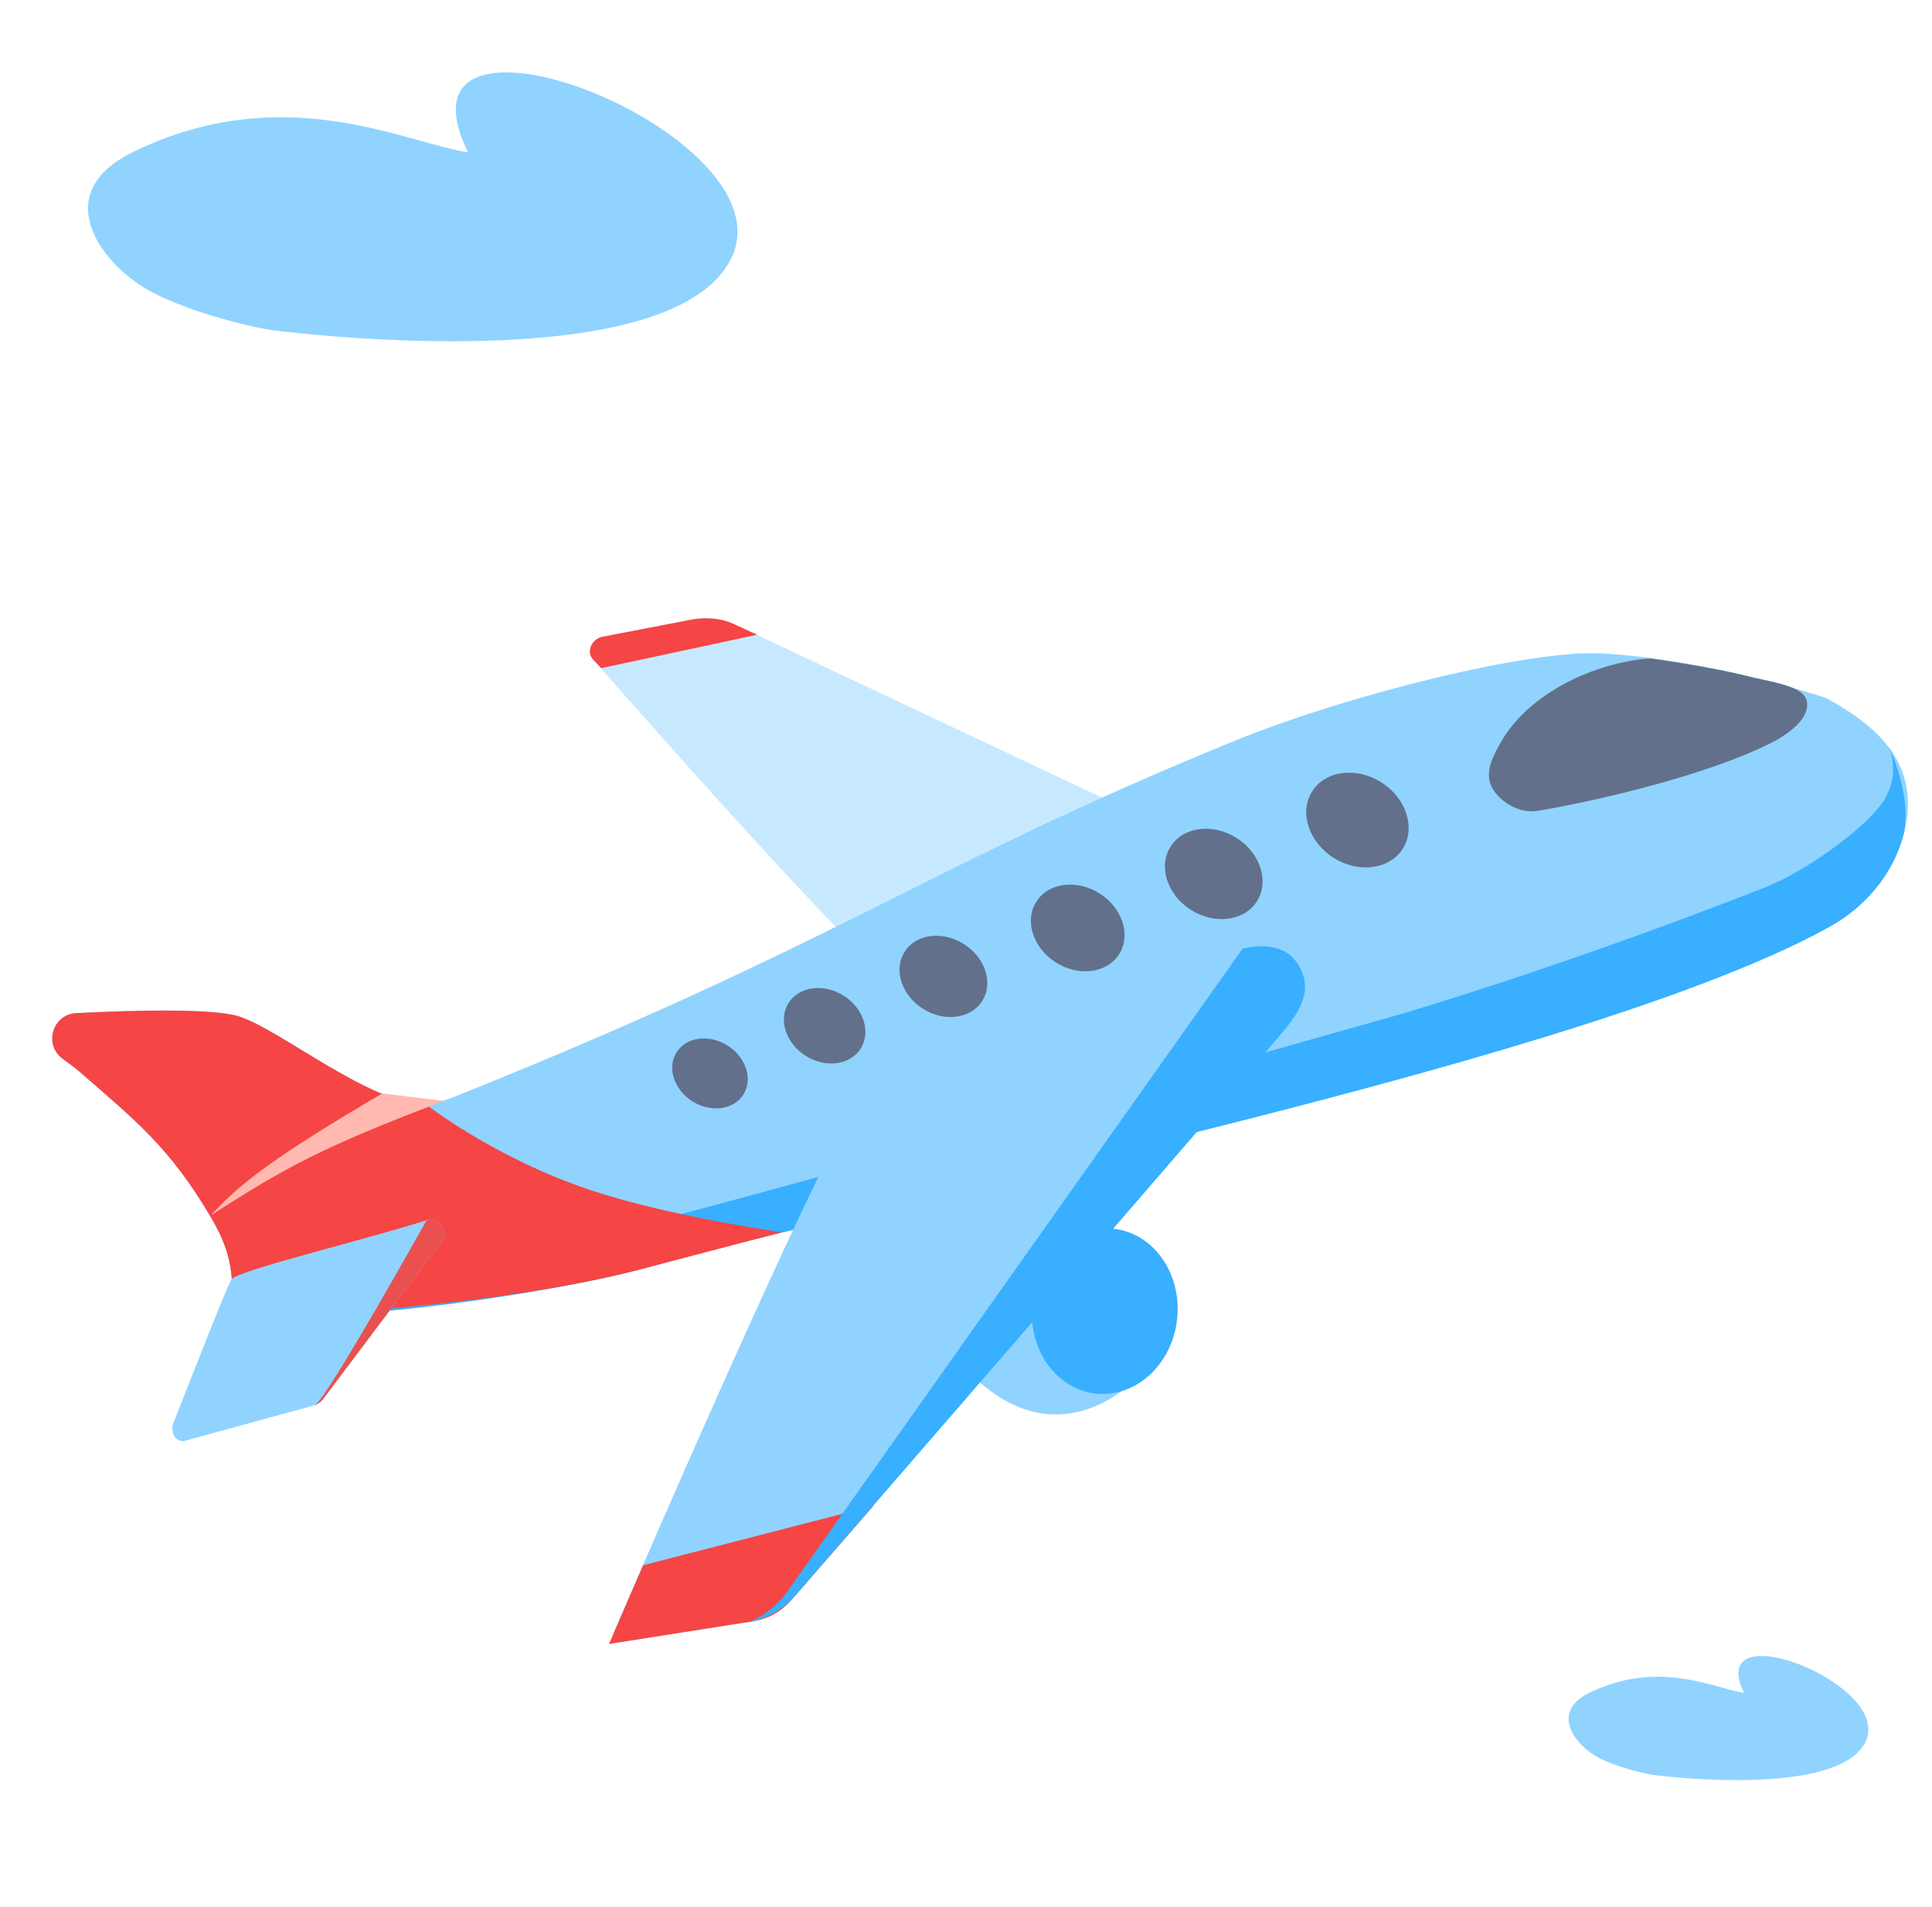 <?xml version="1.0" encoding="UTF-8"?> <svg xmlns="http://www.w3.org/2000/svg" width="79" height="78" viewBox="0 0 79 78" fill="none"> <path fill-rule="evenodd" clip-rule="evenodd" d="M30.089 25.559C29.538 25.28 28.842 25.212 28.129 25.369L24.65 26.038C24.192 26.125 23.963 26.644 24.246 26.965C26.802 29.876 36.215 40.53 37.2 40.65C37.995 40.747 48.251 40.062 51.829 39.691C55.031 39.359 54.673 37.103 53.146 36.432L30.089 25.559Z" fill="#C7E9FF"></path> <path fill-rule="evenodd" clip-rule="evenodd" d="M30.089 25.559C29.538 25.28 28.842 25.212 28.129 25.369L24.65 26.038C24.192 26.125 23.963 26.644 24.246 26.965L24.587 27.324L30.963 25.958L30.089 25.559Z" fill="#F54545"></path> <path fill-rule="evenodd" clip-rule="evenodd" d="M74.693 28.557C76.645 29.639 78.62 31.184 77.842 34.122C77.403 35.784 76.209 37.138 74.701 37.963C64.832 43.364 37.294 48.803 26.783 51.75C22.296 53.007 16.094 53.629 9.831 53.926C9.162 52.724 9.944 52.032 8.638 49.805C6.924 46.881 5.467 45.765 3.229 43.809C3.123 43.716 2.875 43.529 2.563 43.301C1.775 42.725 2.146 41.481 3.12 41.432C5.545 41.311 8.753 41.23 9.792 41.574C11.535 42.151 15.194 45.199 17.39 45.144C17.886 45.131 18.359 44.943 18.819 44.758C34.562 38.434 37.736 35.511 50.404 30.329C55.145 28.39 62.611 26.556 65.492 26.723C70.082 26.988 74.582 28.518 74.684 28.552C74.69 28.555 74.689 28.555 74.693 28.557" fill="#90D3FF"></path> <path fill-rule="evenodd" clip-rule="evenodd" d="M71.711 30.715C68.445 32.139 63.6 33.066 62.788 33.168C61.975 33.271 61.106 32.611 60.927 32.016C60.761 31.459 61.079 30.863 61.367 30.359C62.509 28.355 65.181 27.092 67.481 26.927C67.481 26.927 70.036 27.283 71.531 27.67C72.141 27.828 73.039 27.936 73.574 28.272C74.126 28.619 73.878 29.23 73.539 29.587C73.042 30.111 72.364 30.431 71.711 30.715" fill="#62708B"></path> <path fill-rule="evenodd" clip-rule="evenodd" d="M10.805 53.761C13.829 54.078 22.296 53.008 26.783 51.75C37.344 48.79 65.091 43.314 74.839 37.887C76.254 37.099 77.363 35.801 77.809 34.242C78.155 33.033 77.615 31.31 77.226 30.503C77.226 30.503 77.764 31.623 77.001 32.785C76.306 33.839 73.867 35.628 72.173 36.293C63.812 39.572 57.263 41.479 57.263 41.479C57.263 41.479 27.521 49.91 23.613 50.723C19.704 51.535 10.805 53.761 10.805 53.761" fill="#38AFFF"></path> <path fill-rule="evenodd" clip-rule="evenodd" d="M31.962 50.394C31.781 50.445 26.418 51.851 26.231 51.899C21.795 53.057 15.841 53.641 9.831 53.926C9.162 52.724 9.944 52.032 8.638 49.806C6.924 46.881 5.467 45.766 3.229 43.809C3.123 43.716 2.875 43.529 2.563 43.301C1.775 42.725 2.146 41.481 3.12 41.432C5.545 41.311 8.753 41.23 9.792 41.574C11.535 42.151 15.194 45.199 17.39 45.144C17.39 45.144 20.208 47.363 24.183 48.683C27.426 49.759 31.962 50.394 31.962 50.394Z" fill="#F54545"></path> <path fill-rule="evenodd" clip-rule="evenodd" d="M46.441 56.393C46.441 56.393 43.505 59.601 40.009 56.481C36.514 53.361 37.084 53.039 37.084 53.039L46.126 51.39L46.441 56.393Z" fill="#90D3FF"></path> <path fill-rule="evenodd" clip-rule="evenodd" d="M32.534 65.247C32.041 65.819 31.327 66.23 30.581 66.343L25.479 67.125C25.229 67.162 25.032 66.916 25.132 66.683C26.575 63.337 34.427 45.208 35.437 44.616C36.215 44.161 46.713 39.952 50.371 38.887C53.646 37.934 53.754 40.83 52.364 42.295L32.534 65.247Z" fill="#90D3FF"></path> <path fill-rule="evenodd" clip-rule="evenodd" d="M26.298 64.013L35.713 61.582L32.33 65.465C31.942 65.91 31.409 66.205 30.825 66.297L24.902 67.233L26.298 64.013Z" fill="#F54545"></path> <path fill-rule="evenodd" clip-rule="evenodd" d="M30.555 66.359C31.296 66.215 31.983 65.87 32.477 65.298C32.477 65.298 52.117 42.663 52.655 41.959C53.192 41.254 53.787 40.328 52.931 39.241C52.212 38.384 50.806 38.803 50.806 38.803L32.166 65.125C32.166 65.125 31.625 65.956 30.555 66.359" fill="#38AFFF"></path> <path fill-rule="evenodd" clip-rule="evenodd" d="M57.357 34.711C56.817 35.562 55.55 35.727 54.528 35.079C53.506 34.431 53.115 33.215 53.655 32.364C54.194 31.512 55.461 31.347 56.483 31.995C57.506 32.643 57.897 33.859 57.357 34.711" fill="#62708B"></path> <path fill-rule="evenodd" clip-rule="evenodd" d="M51.396 36.86C50.881 37.672 49.673 37.829 48.698 37.211C47.724 36.594 47.351 35.435 47.866 34.622C48.38 33.81 49.589 33.652 50.563 34.269C51.538 34.888 51.911 36.048 51.396 36.86" fill="#62708B"></path> <path fill-rule="evenodd" clip-rule="evenodd" d="M45.761 39.023C45.267 39.802 44.109 39.953 43.174 39.36C42.239 38.767 41.882 37.655 42.375 36.876C42.869 36.097 44.027 35.946 44.962 36.539C45.898 37.131 46.255 38.243 45.761 39.023" fill="#62708B"></path> <path fill-rule="evenodd" clip-rule="evenodd" d="M40.163 40.937C39.7 41.667 38.615 41.809 37.738 41.254C36.862 40.698 36.526 39.656 36.99 38.925C37.452 38.195 38.538 38.053 39.414 38.609C40.292 39.164 40.626 40.207 40.163 40.937" fill="#62708B"></path> <path fill-rule="evenodd" clip-rule="evenodd" d="M35.193 42.883C34.763 43.562 33.755 43.693 32.941 43.177C32.127 42.661 31.816 41.693 32.246 41.014C32.676 40.337 33.685 40.205 34.498 40.721C35.312 41.237 35.623 42.204 35.193 42.883" fill="#62708B"></path> <path fill-rule="evenodd" clip-rule="evenodd" d="M30.396 44.764C29.998 45.393 29.063 45.515 28.309 45.037C27.555 44.559 27.266 43.661 27.665 43.033C28.064 42.404 28.998 42.282 29.752 42.761C30.506 43.238 30.795 44.136 30.396 44.764" fill="#62708B"></path> <path fill-rule="evenodd" clip-rule="evenodd" d="M18.097 50.719L13.217 57.21C13.143 57.333 13.025 57.425 12.886 57.463L7.58 58.919C7.189 59.027 6.942 58.568 7.091 58.191C7.891 56.187 9.137 52.95 9.455 52.334C9.645 51.967 14.925 50.711 17.445 49.9C17.936 49.741 18.36 50.275 18.097 50.719" fill="#90D3FF"></path> <path fill-rule="evenodd" clip-rule="evenodd" d="M12.887 57.463C12.767 57.544 13.143 57.334 13.217 57.21L18.097 50.718C18.36 50.275 17.936 49.741 17.445 49.899C17.445 49.899 13.431 57.094 12.887 57.463" fill="#EA5050"></path> <path fill-rule="evenodd" clip-rule="evenodd" d="M18.155 45.023C13.229 46.886 11.636 47.757 8.632 49.699C9.779 48.41 11.345 47.233 15.634 44.717L18.155 45.023Z" fill="#FFB9B0"></path> <path fill-rule="evenodd" clip-rule="evenodd" d="M48.134 53.933C47.938 55.794 46.454 57.163 44.819 56.991C43.184 56.819 42.016 55.172 42.212 53.311C42.407 51.449 43.892 50.081 45.527 50.252C47.162 50.424 48.33 52.072 48.134 53.933" fill="#38AFFF"></path> <path fill-rule="evenodd" clip-rule="evenodd" d="M29.892 10.583C32.448 5.465 15.569 -1.097 19.137 6.23C16.572 5.842 11.572 3.21 5.423 6.225C1.905 7.95 4.203 10.919 6.272 11.979C7.968 12.849 10.464 13.426 11.255 13.519C15.392 14.014 27.715 14.941 29.892 10.583" fill="#90D3FF"></path> <path fill-rule="evenodd" clip-rule="evenodd" d="M76.278 71.243C77.457 68.881 69.667 65.852 71.314 69.234C70.13 69.055 67.823 67.841 64.984 69.232C63.361 70.028 64.421 71.398 65.376 71.888C66.159 72.289 67.311 72.555 67.676 72.598C69.585 72.826 75.273 73.254 76.278 71.243" fill="#90D3FF"></path> </svg> 